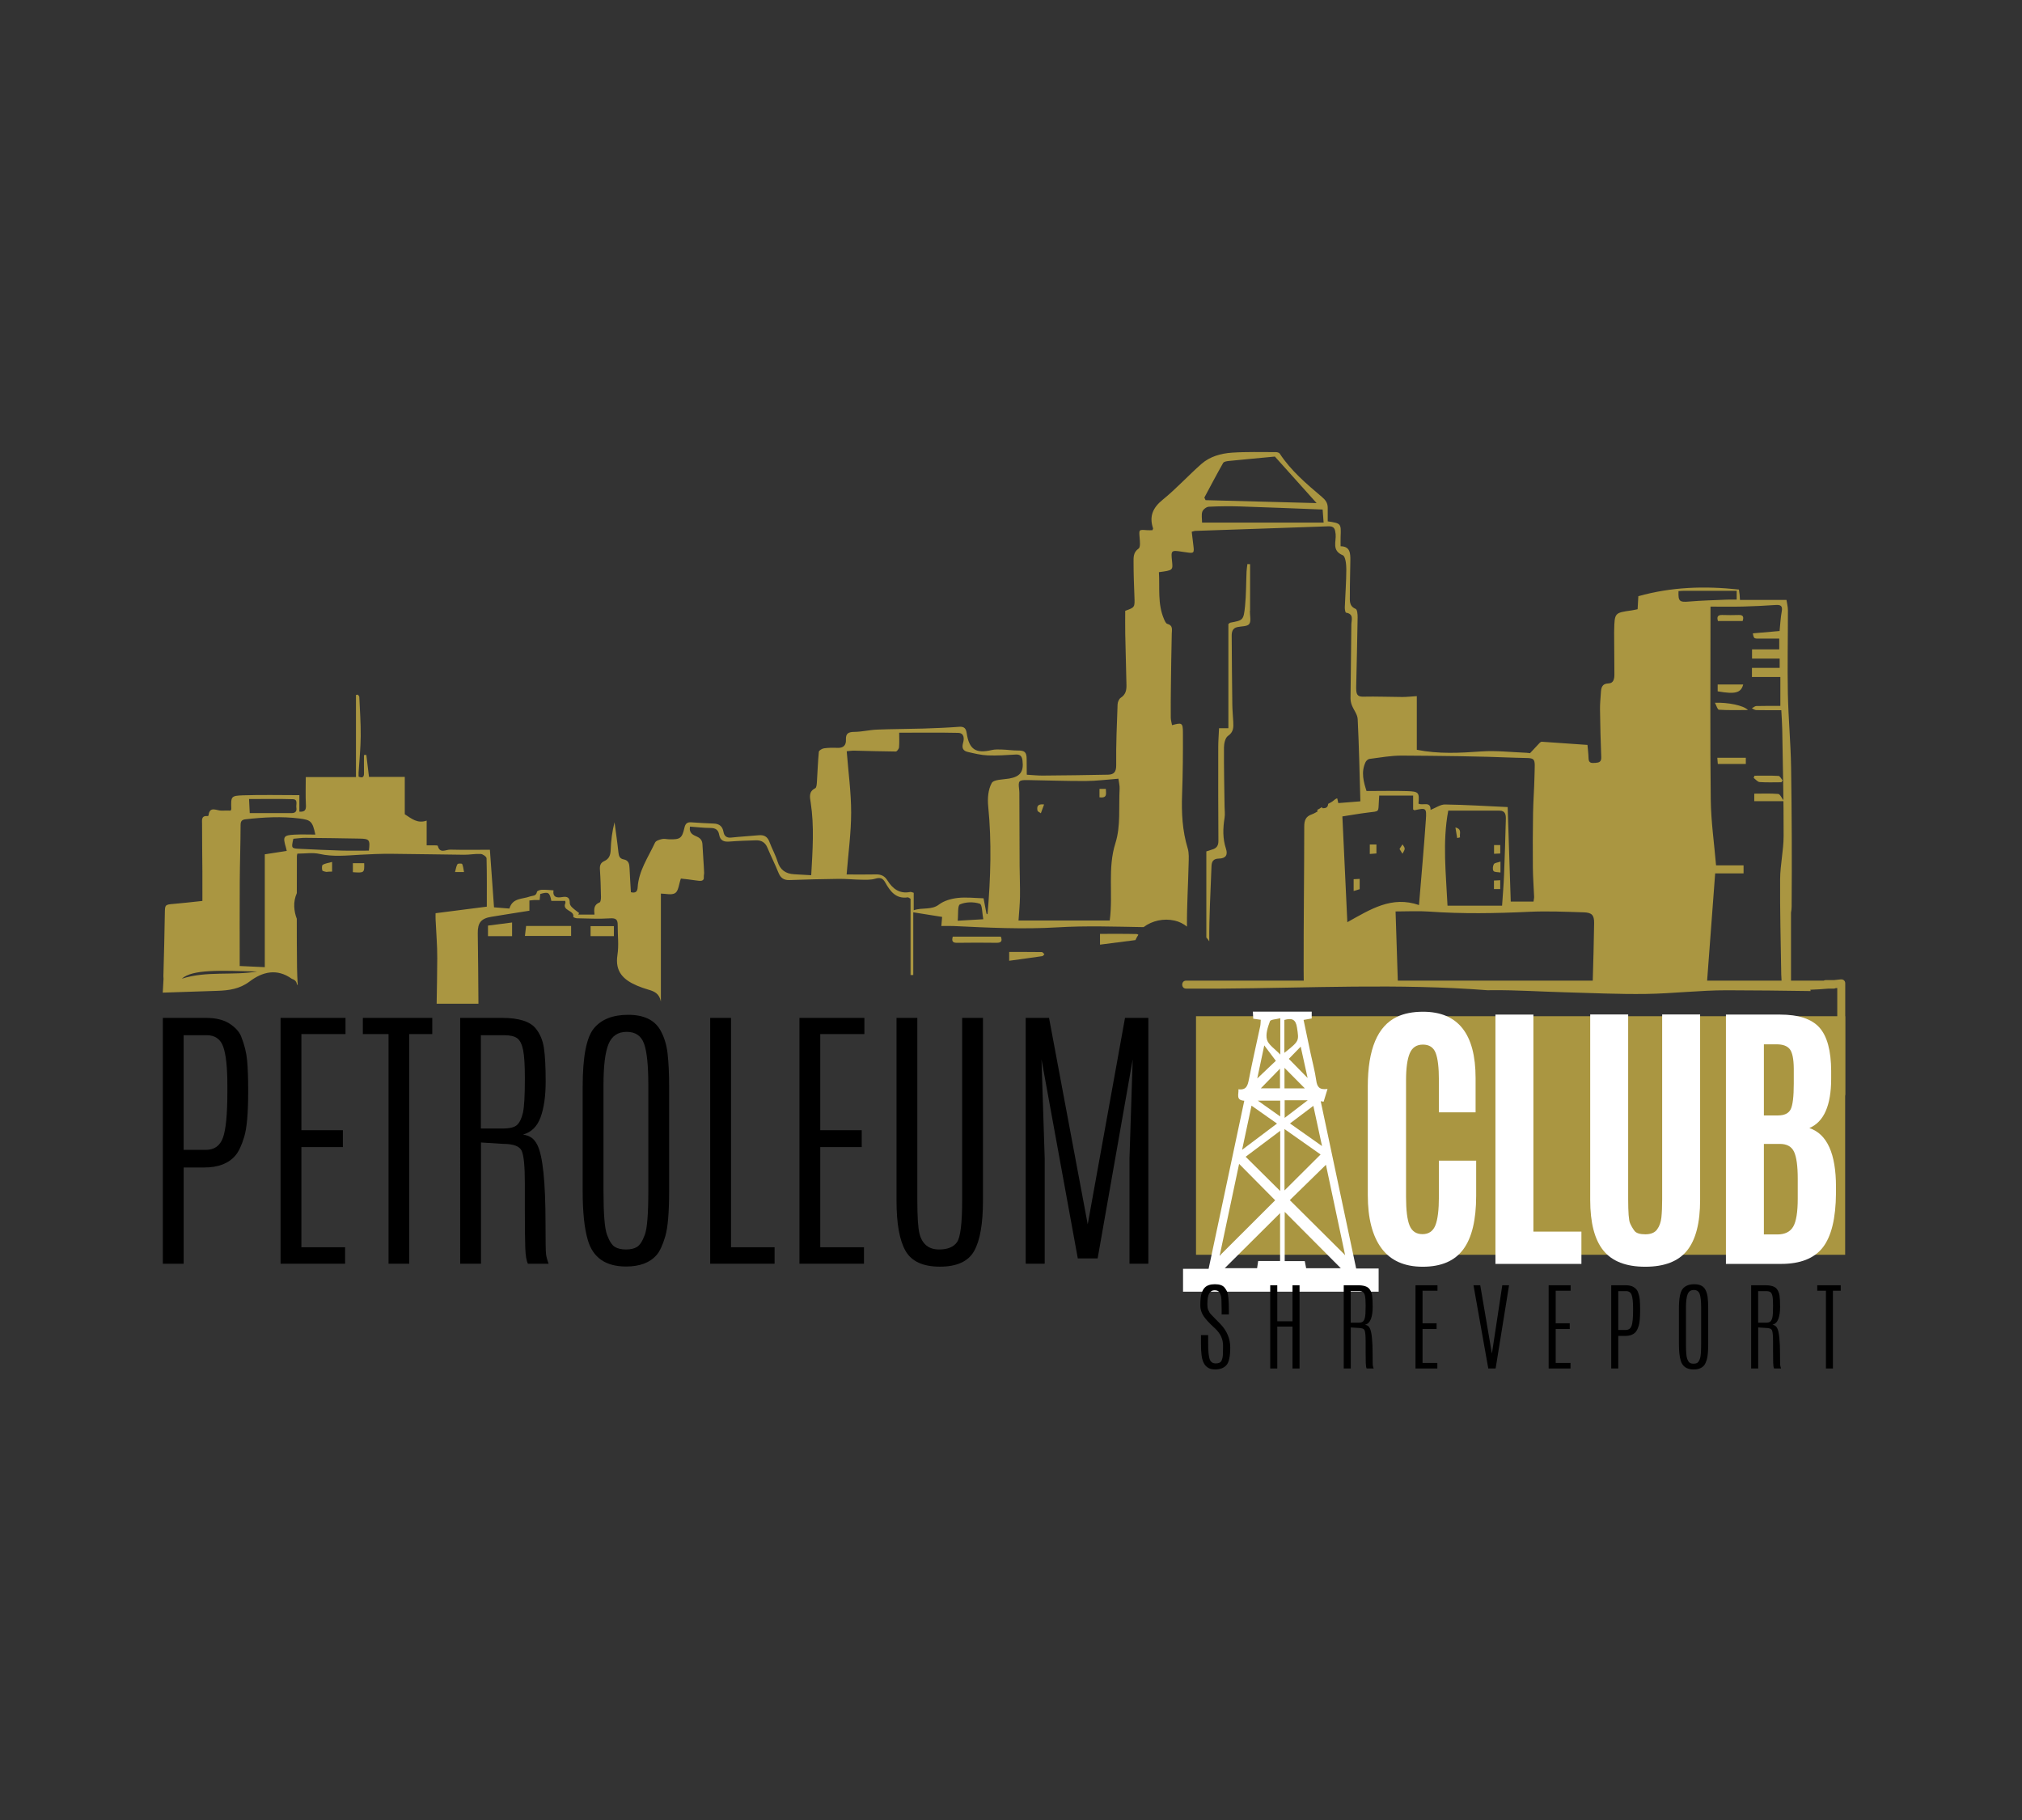 <?xml version="1.0" encoding="utf-8"?>
<!-- Generator: Adobe Illustrator 25.2.0, SVG Export Plug-In . SVG Version: 6.00 Build 0)  -->
<svg version="1.1" id="Layer_1" xmlns="http://www.w3.org/2000/svg" xmlns:xlink="http://www.w3.org/1999/xlink" x="0px" y="0px"
	 width="500px" height="450px" viewBox="0 0 500 450" style="enable-background:new 0 0 500 450;" xml:space="preserve">
<rect x="0" y="0" width="500" height="450" fill="#333333" stroke="none"/>
<style type="text/css">
	.st0{fill:#AA9641;}
	.st1{fill:#FFFFFF;}
</style>
<g>
	<path class="st0" d="M440.466,240.954c0.007,0.475,0.043,0.953,0.08,1.511h-18.408c0.666-8.881,1.319-17.603,1.988-26.519h7.023
		v-1.992h-6.803c-0.468-5.527-1.245-10.87-1.309-16.22c-0.179-14.953-0.063-29.909-0.063-44.864c0-1.034,0-2.067,0-2.882
		c2.7,0,5.319,0.049,7.935-0.014c2.69-0.065,5.38-0.203,8.065-0.381c1.226-0.081,1.904,0.085,1.618,1.59
		c-0.295,1.555-0.36,3.154-0.537,4.834c-2.239,0.197-4.425,0.39-6.615,0.583c0.312,1.574,0.232,1.267,2.86,1.291
		c1.195,0.011,2.39,0.002,3.673,0.002v2.67h-6.73v2.277h6.832v2.293h-6.854v2.259h7.024v7.148c-1.911,0-3.927-0.03-5.941,0.027
		c-0.376,0.011-0.742,0.372-1.112,0.572c0.363,0.152,0.723,0.428,1.09,0.436c2.021,0.043,4.043,0.021,6.198,0.021
		c0.085,1.694,0.205,3.217,0.23,4.741c0.144,8.796,0.371,17.593,0.343,26.389c-0.011,3.553-0.84,7.104-0.864,10.658
		C440.133,225.239,440.352,233.097,440.466,240.954 M415.063,146.153c0.475-0.029,0.853-0.072,1.232-0.072
		c4.342-0.005,8.684-0.003,13.153-0.003v2.18c-0.84,0-1.654-0.03-2.465,0.006c-3.116,0.136-6.239,0.208-9.344,0.473
		C415.33,148.933,414.961,148.7,415.063,146.153 M393.856,242.465h-48.208c-0.183-5.673-0.366-11.355-0.552-17.106
		c2.927,0,5.614-0.161,8.275,0.03c8.253,0.592,16.492,0.445,24.748,0.057c4.496-0.212,9.017-0.009,13.523,0.132
		c1.996,0.062,2.579,0.696,2.555,2.674C394.141,232.972,393.984,237.694,393.856,242.465 M333.169,228.013
		c-0.42-8.959-0.818-17.44-1.226-26.15c2.146-0.329,4.284-0.711,6.437-0.973c2.808-0.342,2.416-0.046,2.592-2.838
		c0.027-0.437,0.051-0.873,0.079-1.351h8.387v3.434c0.182,0.104,0.282,0.211,0.355,0.195c2.837-0.615,2.996-0.603,2.798,2.295
		c-0.473,6.939-1.106,13.868-1.703,21.147C344.129,221.455,338.986,224.779,333.169,228.013 M372.36,202.613
		c-0.119,4.61-0.257,9.22-0.442,13.827c-0.097,2.406-0.308,4.808-0.486,7.498h-13.491c-0.375-7.844-1.281-15.752,0.182-23.509
		c4.256,0,8.461-0.002,12.666,0.001C372.31,200.432,372.388,201.546,372.36,202.613 M337.668,188.451
		c0.166-0.354,0.614-0.763,0.974-0.808c2.667-0.336,5.346-0.835,8.018-0.819c9.412,0.057,18.83,0.151,28.234,0.529
		c5.211,0.21,4.662-0.626,4.547,4.828c-0.063,2.968-0.301,5.933-0.348,8.901c-0.072,4.483-0.086,8.967-0.046,13.451
		c0.021,2.39,0.214,4.778,0.308,7.168c0.014,0.37-0.087,0.745-0.147,1.213h-5.633c-0.253-7.788-0.504-15.509-0.759-23.364
		c-5.289-0.242-10.389-0.566-15.493-0.638c-1.151-0.017-2.314,0.844-3.578,1.343c0.071-2.281-1.967-0.98-2.986-1.562
		c0.242-2.73,0.086-2.999-2.778-3.089c-3.336-0.104-6.677-0.024-10.067-0.024C337.19,193.329,336.513,190.913,337.668,188.451
		 M297.245,129.214c0-1.007-0.201-1.942,0.069-2.712c0.189-0.539,1.006-1.179,1.571-1.209c2.625-0.137,5.262-0.154,7.891-0.071
		c6.691,0.21,13.381,0.496,20.283,0.759c0.075,0.983,0.152,1.998,0.246,3.232H297.245z M302.464,114.461
		c0.19-0.333,0.938-0.438,1.444-0.489c3.82-0.387,7.645-0.735,11.347-1.083c3.36,3.746,6.651,7.417,10.316,11.503
		c-9.379-0.249-18.419-0.489-27.458-0.729l-0.301-0.634C299.349,120.165,300.855,117.284,302.464,114.461 M275.831,208.431
		c-2.002,6.324-0.547,12.621-1.419,19.166h-22.555c0.128-1.973,0.334-3.928,0.364-5.885c0.039-2.574-0.081-5.15-0.095-7.725
		c-0.031-5.605-0.036-11.211-0.057-16.816c-0.002-0.658,0.023-1.324-0.056-1.975c-0.259-2.152-0.118-2.354,2.116-2.321
		c4.787,0.07,9.573,0.259,14.359,0.234c2.622-0.013,5.243-0.36,8.065-0.572c0.118,0.899,0.346,1.695,0.304,2.477
		C276.617,199.509,277.15,204.266,275.831,208.431 M249.513,192.506c-1.5,0.252-3.783,0.211-4.28,1.1
		c-0.886,1.587-1.064,3.817-0.874,5.712c0.892,8.903,0.604,17.774-0.159,26.74c-0.158-0.1-0.255-0.128-0.264-0.173
		c-0.246-1.258-0.483-2.518-0.722-3.778c-2.135-0.053-4.293-0.323-6.395-0.087c-1.592,0.179-3.362,0.673-4.606,1.616
		c-1.916,1.454-4.04,0.667-6.268,1.426v-4.318c-0.386-0.095-0.655-0.249-0.883-0.203c-2.63,0.531-4.345-0.815-5.613-2.847
		c-0.704-1.127-1.582-1.523-2.85-1.494c-2.3,0.053-4.602,0.015-7.245,0.015c0.417-5.29,1.115-10.296,1.119-15.301
		c0.004-4.979-0.691-9.959-1.097-15.169c0.62-0.052,1.244-0.159,1.866-0.146c3.424,0.071,6.849,0.196,10.273,0.214
		c0.277,0.001,0.764-0.646,0.798-1.023c0.104-1.186,0.038-2.388,0.038-3.628c4.921,0,9.746-0.068,14.566,0.038
		c1.588,0.035,1.521,1.49,1.228,2.511c-0.363,1.266,0.031,1.945,1.164,2.206c1.627,0.374,3.28,0.787,4.935,0.855
		c2.302,0.095,4.62-0.073,6.926-0.209c1.157-0.069,1.551,0.47,1.677,1.506C253.183,190.827,252.248,192.045,249.513,192.506
		 M236.819,227.652c0.172-1.513-0.07-3.763,0.559-4.04c1.429-0.629,3.41-0.662,4.909-0.164c0.618,0.206,0.572,2.401,0.859,3.839
		C240.898,227.418,239.042,227.525,236.819,227.652 M91.217,210.323c-2.295,0-4.483,0.052-6.667-0.012
		c-3.46-0.101-6.918-0.262-10.375-0.433c-2.162-0.107-2.161-0.137-1.635-2.492c0.979-0.077,2.008-0.233,3.037-0.225
		c4.45,0.035,8.899,0.108,13.348,0.185C91.355,207.388,91.552,207.648,91.217,210.323 M70.72,209.611
		c0.09,0.299,0.146,0.609,0.186,0.78c-1.785,0.277-3.475,0.539-5.429,0.841v27.902c-1.798-0.083-3.794-0.176-6.202-0.287
		c0-7.006-0.03-13.917,0.011-20.827c0.027-4.667,0.196-9.332,0.205-13.998c0.002-1.021,0.34-1.355,1.266-1.458
		c4.436-0.495,8.867-0.749,13.321-0.186c2.788,0.352,3.197,0.694,3.902,3.971c-1.738,0-3.428-0.071-5.11,0.016
		C70.077,206.507,69.888,206.843,70.72,209.611 M44.948,241.989c2.671-2.349,9.332-2.029,18.655-1.787
		C57.582,241.264,51.104,240.007,44.948,241.989 M72.412,197.604c1.357,0.043,0.738,1.335,0.872,2.101
		c0.153,0.878-0.244,1.34-1.168,1.338c-3.397-0.008-6.794-0.003-10.359-0.003c-0.056-1.16-0.11-2.28-0.169-3.474
		C65.319,197.566,68.868,197.491,72.412,197.604 M455.177,242.161c-0.02,0.001-0.04-0.004-0.061-0.001
		c-0.529,0.065-1.059,0.119-1.589,0.174h-2.078c-0.165,0-0.326,0.05-0.471,0.131h-8.096v-16.817c0.09-0.481,0.148-0.963,0.152-1.444
		c0.089-11.486,0.042-22.975-0.134-34.459c-0.094-6.091-0.678-12.174-0.797-18.266c-0.134-6.862,0.021-13.729,0.013-20.594
		c-0.001-0.849-0.23-1.697-0.354-2.546h-11.505c-0.036-0.582-0.048-0.965-0.088-1.345c-0.045-0.425-0.118-0.847-0.172-1.228
		c-8.421-0.919-16.657-0.661-24.871,1.647c-0.057,1.043-0.115,2.118-0.175,3.217c-0.513,0.102-0.994,0.223-1.483,0.292
		c-4.21,0.596-4.21,0.593-4.316,4.908c-0.006,0.22-0.012,0.44-0.01,0.66c0.02,3.409,0.036,6.819,0.066,10.228
		c0.009,1.069-0.19,2.204-1.406,2.251c-1.756,0.067-1.868,1.149-1.943,2.403c-0.079,1.317-0.23,2.636-0.21,3.952
		c0.058,3.959,0.139,7.918,0.308,11.873c0.051,1.188-0.52,1.359-1.461,1.426c-0.903,0.065-1.65,0.116-1.681-1.13
		c-0.028-1.137-0.178-2.272-0.266-3.313c-3.829-0.271-7.56-0.54-11.294-0.784c-0.181-0.012-0.414,0.166-0.56,0.316
		c-0.729,0.756-1.436,1.531-2.353,2.518c-0.016-0.002-0.45-0.087-0.887-0.104c-3.733-0.142-7.488-0.591-11.194-0.329
		c-5.272,0.372-10.496,0.67-15.913-0.41v-13.267c-1.394,0.088-2.486,0.217-3.577,0.213c-3.229-0.012-6.459-0.156-9.684-0.08
		c-1.189,0.028-1.609-0.413-1.703-1.438c-0.04-0.437-0.029-0.879-0.019-1.319c0.121-5.607,0.266-11.214,0.348-16.821
		c0.011-0.733-0.084-1.957-0.478-2.121c-1.674-0.699-1.433-2.071-1.44-3.323c-0.014-2.893,0.091-5.787,0.12-8.681
		c0.017-1.744-0.045-3.472-2.411-3.483c0-0.913-0.024-1.625,0.004-2.336c0.129-3.322,0.134-3.322-3.189-3.828
		c0-1.087-0.002-2.223,0.001-3.359c0.003-1.171-0.53-1.912-1.465-2.702c-3.806-3.214-7.619-6.449-10.396-10.68
		c-0.156-0.237-0.631-0.375-0.958-0.374c-3.625,0.007-7.262-0.11-10.873,0.137c-2.715,0.186-5.433,0.937-7.532,2.778
		c-3.266,2.865-6.202,6.119-9.573,8.845c-2.479,2.005-3.385,4.131-2.389,7.108c0.026,0.076-0.069,0.193-0.166,0.437
		c-0.425,0-0.912,0.032-1.394-0.006c-1.989-0.156-1.936-0.169-1.765,1.911c0.074,0.898,0.223,2.306-0.251,2.635
		c-1.376,0.955-1.253,2.236-1.253,3.487c0,2.802,0.108,5.606,0.215,8.406c0.101,2.642,0.125,2.641-2.277,3.502
		c0,1.907-0.032,3.864,0.007,5.821c0.083,4.178,0.213,8.355,0.3,12.532c0.026,1.241-0.181,2.353-1.398,3.131
		c-0.446,0.284-0.778,1.071-0.798,1.643c-0.183,5-0.401,10.004-0.341,15.003c0.02,1.688-0.544,2.355-2.021,2.385
		c-5.382,0.111-10.764,0.176-16.147,0.219c-1.277,0.01-2.556-0.132-3.907-0.208c0.023,0.069-0.04-0.034-0.041-0.138
		c-0.015-1.265-0.018-2.529-0.03-3.794c-0.016-1.666-0.511-2.067-2.169-2.055c-1.284,0.009-2.568-0.197-3.854-0.239
		c-0.871-0.028-1.777-0.074-2.612,0.122c-3.944,0.929-5.579-0.132-6.191-4.168c-0.162-1.068-0.532-1.676-1.806-1.582
		c-2.95,0.219-5.908,0.346-8.865,0.436c-3.838,0.117-7.68,0.108-11.516,0.262c-1.864,0.075-3.715,0.546-5.575,0.562
		c-1.454,0.013-2.177,0.354-2.099,1.919c0.069,1.4-0.64,2.094-2.105,2.034c-1.098-0.045-2.213-0.045-3.296,0.107
		c-0.483,0.068-1.267,0.524-1.3,0.863c-0.242,2.475-0.311,4.966-0.478,7.449c-0.037,0.544-0.088,1.398-0.41,1.56
		c-1.669,0.84-1.337,2.172-1.126,3.549c0.909,5.905,0.472,11.812,0.13,17.959c-1.516-0.086-2.871-0.163-4.226-0.241
		c-2.083-0.12-3.452-1.052-4.103-3.15c-0.518-1.67-1.4-3.222-2.01-4.868c-0.484-1.306-1.341-1.75-2.666-1.624
		c-2.244,0.213-4.499,0.327-6.74,0.572c-1.175,0.129-1.765-0.355-1.958-1.435c-0.239-1.34-1.03-1.972-2.377-2.026
		c-1.868-0.075-3.737-0.169-5.601-0.309c-1.029-0.077-1.447,0.367-1.671,1.344c-0.598,2.614-1.039,2.915-3.719,2.861
		c-0.605-0.012-1.238-0.195-1.806-0.067c-0.629,0.142-1.521,0.402-1.739,0.87c-1.673,3.596-4.038,6.945-4.302,11.079
		c-0.068,1.064-0.504,1.473-1.67,1.197c-0.115-1.96-0.251-3.925-0.336-5.894c-0.045-1.054-0.182-1.989-1.456-2.222
		c-0.897-0.164-1.186-0.734-1.28-1.622c-0.267-2.526-0.643-5.041-0.976-7.559c-0.582,2.261-0.876,4.531-0.95,6.808
		c-0.042,1.294-0.379,2.252-1.579,2.786c-0.962,0.429-1.149,1.14-1.081,2.132c0.154,2.247,0.212,4.501,0.258,6.753
		c0.009,0.46-0.082,1.241-0.332,1.336c-1.506,0.575-1.398,1.778-1.275,3.01h-4.016c0.075-0.125,0.149-0.249,0.223-0.374
		c-0.588-0.465-1.212-0.893-1.749-1.411c-0.279-0.269-0.576-0.7-0.569-1.052c0.026-1.366-0.598-1.715-1.857-1.497
		c-1.252,0.217-2.404,0.138-2.171-1.662c-1.005-0.058-1.937-0.173-2.863-0.14c-0.43,0.015-1.174,0.258-1.218,0.499
		c-0.208,1.146-1.074,0.915-1.819,1.189c-1.795,0.66-4.243,0.297-4.994,2.962c-1.277-0.103-2.578-0.208-3.809-0.307
		c-0.34-4.745-0.668-9.326-1.019-14.232c-3.429,0-6.636,0.05-9.839-0.029c-1.049-0.026-2.558,1.071-3.047-0.95
		c-0.023-0.097-0.504-0.109-0.773-0.116c-0.588-0.017-1.178-0.005-1.979-0.005v-6.11c-2.249,0.79-3.716-0.459-5.413-1.576v-9.227
		h-8.847c-0.22-1.821-0.44-3.636-0.66-5.451c-0.195,0.016-0.389,0.031-0.584,0.046c0,1.498-0.02,2.997,0.007,4.495
		c0.018,1.012-0.395,1.23-1.335,0.833c0-0.376-0.017-0.702,0.003-1.026c0.183-2.995,0.5-5.988,0.525-8.984
		c0.028-3.235-0.21-6.473-0.355-9.708c-0.008-0.186-0.235-0.363-0.36-0.545c-0.156,0.024-0.311,0.048-0.466,0.072v20.302H75.611
		c0,2.32-0.093,4.621,0.037,6.911c0.07,1.235-0.267,1.747-1.618,1.646v-4.081c-4.722,0-9.323-0.115-13.914,0.041
		c-3.028,0.103-3.021,0.277-2.92,3.408c0.003,0.092-0.083,0.186-0.171,0.372c-0.713,0-1.472-0.031-2.227,0.007
		c-1.203,0.061-2.96-1.286-3.242,1.229c-0.006,0.052-0.189,0.129-0.282,0.12c-1.56-0.14-1.303,1.043-1.305,1.898
		c-0.007,3.959,0.054,7.918,0.077,11.877c0.014,2.446,0.003,4.892,0.003,7.204c-2.735,0.286-4.967,0.562-7.206,0.74
		c-2.029,0.161-2.052,0.267-2.079,2.237c-0.072,5.206-0.221,10.411-0.36,15.616c0.03,0.205,0.043,0.422,0.036,0.652
		c-0.03,1.052-0.144,2.097-0.175,3.148c-0.003,0.096-0.011,0.189-0.021,0.281c4.495-0.149,8.989-0.298,13.483-0.446
		c2.859-0.095,5.539-0.444,7.999-2.31c3.197-2.425,6.765-3.287,10.42-0.674c0.044,0.031,0.099,0.048,0.151,0.066
		c0.755,0.257,1.071,0.739,1.14,1.427c0.062-0.013,0.125-0.023,0.187-0.035c-0.088-1.408-0.157-2.816-0.174-4.225
		c-0.051-4.023-0.061-8.046-0.06-12.069c-0.359-0.935-0.582-1.944-0.63-3.005c-0.052-1.162,0.185-2.294,0.639-3.335
		c0.008-3.044,0.017-6.089,0.019-9.133c0-0.199,0.07-0.399,0.113-0.628c1.888,0,3.766-0.321,5.483,0.068
		c3.363,0.761,6.673,0.393,10.019,0.205c2.577-0.146,5.161-0.249,7.741-0.232c5.997,0.039,11.993,0.181,17.99,0.235
		c1.371,0.012,2.75-0.275,4.113-0.198c0.521,0.03,1.429,0.683,1.44,1.072c0.107,3.937,0.065,7.878,0.065,11.957
		c-4.127,0.528-8.343,1.068-12.671,1.622c0,0.484-0.02,1.018,0.003,1.55c0.141,3.18,0.428,6.361,0.412,9.539
		c-0.019,3.762-0.084,7.524-0.149,11.285h10.334c-0.013-5.818-0.111-11.636-0.167-17.454c-0.024-2.551,0.82-3.612,3.32-4.028
		c3.118-0.52,6.242-1,9.45-1.512v-2.528c0.428-0.042,0.8-0.095,1.175-0.111c0.429-0.018,0.861-0.004,1.356-0.004
		c0.057-0.571,0.104-1.043,0.149-1.491c2.016-0.593,2.324-0.414,2.743,1.711h3.427c0.04,0.292,0.1,0.42,0.062,0.501
		c-0.943,2.021,2.291,1.749,1.938,3.475c-0.01,0.05,0.561,0.312,0.863,0.317c2.743,0.046,5.498,0.203,8.228,0.019
		c1.463-0.099,1.903,0.319,1.892,1.649c-0.021,2.475,0.314,4.999-0.065,7.414c-0.651,4.149,1.533,6.174,4.875,7.588
		c0.907,0.383,1.844,0.714,2.791,0.983c1.417,0.402,2.685,0.94,3.077,2.933V220.94c1.111,0,2.671,0.449,3.547-0.131
		c0.814-0.539,0.899-2.177,1.394-3.582c1.132,0.138,2.487,0.263,3.827,0.476c1.122,0.178,1.641,0.137,1.839-0.448
		c-0.015-0.468,0.016-0.928,0.087-1.377c-0.087-2.35-0.309-4.696-0.414-7.046c-0.044-0.994-0.447-1.559-1.368-1.975
		c-0.885-0.399-2.007-0.783-1.723-2.475c1.706,0.122,3.381,0.328,5.056,0.334c1.251,0.004,1.954,0.445,2.168,1.683
		c0.244,1.419,1.146,1.792,2.506,1.683c2.192-0.176,4.394-0.243,6.593-0.311c1.332-0.041,2.283,0.51,2.826,1.82
		c0.862,2.079,1.889,4.09,2.729,6.177c0.524,1.303,1.319,1.88,2.738,1.829c4.056-0.145,8.114-0.251,12.172-0.295
		c1.86-0.02,3.722,0.184,5.584,0.207c1.144,0.014,2.347,0.075,3.418-0.24c1.215-0.358,1.874-0.196,2.511,0.944
		c1.204,2.155,2.632,4.123,5.601,3.658c0.085-0.013,0.19,0.098,0.642,0.35v18.865c0.225-0.002,0.449-0.004,0.674-0.006v-15.506
		c2.576,0.41,4.824,0.767,7.134,1.135c-0.072,0.839-0.13,1.523-0.191,2.248c1.071,0,2.042-0.04,3.01,0.006
		c8.571,0.404,17.113,0.844,25.727,0.326c7.066-0.425,14.173-0.17,21.272-0.055c2.119-1.605,4.984-2.224,7.686-1.609
		c1.15,0.262,2.17,0.781,3.038,1.481c-0.037-5.186,0.299-10.379,0.414-15.569c0.028-1.26,0.13-2.598-0.227-3.771
		c-1.334-4.379-1.559-8.825-1.391-13.358c0.189-5.107,0.229-10.223,0.206-15.334c-0.011-2.368-0.273-2.457-2.69-1.771
		c-0.113-0.637-0.31-1.253-0.315-1.871c-0.021-2.639-0.001-5.279,0.033-7.919c0.055-4.276,0.114-8.553,0.213-12.828
		c0.024-1.023,0.349-2.048-1.109-2.44c-0.356-0.096-0.625-0.741-0.816-1.184c-1.62-3.763-1.01-7.719-1.25-11.588
		c3.48-0.467,3.48-0.467,3.238-2.759c-0.28-2.654-0.218-2.71,2.498-2.295c0.38,0.058,0.763,0.104,1.144,0.163
		c1.761,0.271,1.874,0.153,1.643-1.679c-0.143-1.132-0.272-2.265-0.409-3.415c0.389-0.11,0.594-0.213,0.802-0.22
		c11.003-0.379,22.007-0.737,33.009-1.137c1.483-0.054,1.643,0.746,1.77,1.939c0.193,1.813-1.047,4.051,1.768,5.215
		c0.671,0.277,0.877,2.264,0.875,3.464c-0.005,3.131-0.259,6.261-0.374,9.392c-0.017,0.464,0.126,1.317,0.299,1.346
		c2.019,0.326,1.327,1.834,1.319,2.961c-0.046,6.048-0.151,12.095-0.206,18.143c-0.005,0.584,0.108,1.204,0.318,1.748
		c0.453,1.172,1.395,2.287,1.453,3.46c0.335,6.748,0.471,13.507,0.665,20.262c0.002,0.085-0.108,0.174-0.044,0.077
		c-1.877,0.148-3.616,0.286-5.413,0.428c-0.086-0.387-0.176-0.792-0.256-1.152h-0.136c-0.074,0.04-0.141,0.086-0.217,0.123
		c-0.037,0.018-0.075,0.035-0.113,0.053c-0.438,0.385-0.921,0.726-1.462,0.997c-0.108,0.054-0.216,0.109-0.324,0.163
		c-0.056,0.646-0.276,1.164-1.451,1.076c-0.026-0.079-0.045-0.164-0.061-0.253c-0.035,0.022-0.073,0.041-0.108,0.063
		c0.035-0.027,0.07-0.054,0.105-0.081c-0.001-0.003-0.001-0.006-0.001-0.009c-0.39,0.268-0.788,0.513-1.197,0.719
		c0.038,0.118,0.074,0.232,0.112,0.352c-0.208,0.109-0.807,0.52-1.469,0.75c-1.471,0.51-1.842,1.479-1.842,2.998
		c-0.006,11.824-0.171,23.648-0.149,35.471c0.002,0.877,0.012,1.754,0.026,2.632h-29.098c-1.269,0-1.271,1.973,0,1.973h8.388
		c22.156-0.142,44.133-1.309,66.158,0.402c0.455-0.004,0.909-0.015,1.365-0.017c5.883-0.031,11.768,0.359,17.653,0.518
		c6.701,0.181,13.406,0.508,20.104,0.415c6.71-0.093,13.414-0.919,20.12-0.908c6.893,0.012,13.785,0.092,20.678,0.194
		c-0.044-0.107-0.083-0.215-0.121-0.325c1.512-0.053,3.023-0.147,4.53-0.28h1.301c0.195,0,0.356-0.052,0.49-0.131h0.36v26.213
		c0,1.269,1.972,1.271,1.972,0v-27.418C456.286,242.412,455.707,242.1,455.177,242.161"/>
	<path class="st0" d="M309.075,151.114c0.001-0.053,0.042-0.106,0.042-0.159c0.002-3.82,0.002-7.639,0.002-11.459
		c-0.22-0.009-0.441-0.018-0.661-0.027c-0.072,0.615-0.18,1.229-0.208,1.847c-0.127,2.854-0.088,5.724-0.38,8.561
		c-0.361,3.504-0.477,3.49-3.67,4.089c-0.09,0.017-0.165,0.116-0.445,0.324v25.764h-2.308c-0.072,1.586-0.197,3.101-0.199,4.618
		c-0.013,7.745-0.018,15.491,0.039,23.236c0.009,1.219-0.471,1.84-1.565,2.145c-0.463,0.129-0.915,0.294-1.42,0.459v21.283
		c0.262,0.303,0.505,0.625,0.726,0.958c-0.053-6.179,0.338-12.362,0.549-18.542c0.039-1.146,0.388-1.903,1.846-1.926
		c1.638-0.026,2.252-0.873,1.74-2.416c-0.846-2.549-0.767-5.066-0.353-7.651c0.146-0.909,0.013-1.863,0.001-2.796
		c-0.063-4.877-0.182-9.754-0.146-14.629c0.008-0.979,0.316-2.377,0.994-2.84c1.39-0.95,1.37-2.118,1.305-3.442
		c-0.07-1.428-0.217-2.854-0.236-4.282c-0.075-5.663-0.124-11.326-0.155-16.989c-0.006-0.966,0.182-1.904,1.344-2.178
		c1.031-0.243,2.501-0.129,2.986-0.77C309.432,153.588,309.054,152.202,309.075,151.114"/>
	<path class="st0" d="M129.803,231.417c0.108-0.907,0.197-1.658,0.293-2.466h11.128v2.466H129.803z"/>
	<path class="st0" d="M281.496,231.124c-0.138-0.105-0.276-0.178-0.417-0.181c-3.005-0.072-6.013-0.04-9.068-0.04v2.663
		c2.998-0.386,5.887-0.757,8.763-1.127C280.978,231.972,281.217,231.532,281.496,231.124"/>
	<path class="st0" d="M235.598,231.593h11.897c0.434,1.162,0.029,1.53-1.09,1.516c-3.245-0.04-6.491-0.047-9.735,0.004
		C235.582,233.131,235.278,232.72,235.598,231.593"/>
	<path class="st0" d="M126.63,231.461h-5.96v-2.607c1.942-0.25,3.873-0.498,5.96-0.766V231.461z"/>
</g>
<rect x="146.04" y="228.991" class="st0" width="5.764" height="2.469"/>
<g>
	<path class="st0" d="M249.55,237.551v-2.171c2.731,0,5.402-0.013,8.073,0.024c0.215,0.003,0.426,0.346,0.638,0.532
		c-0.173,0.164-0.328,0.444-0.521,0.473C255.048,236.805,252.349,237.167,249.55,237.551"/>
	<path class="st0" d="M90.057,213.43c0.063,2.384,0.015,2.421-2.798,2.221v-2.221H90.057z"/>
	<path class="st0" d="M79.788,215.322c0.293,0.133,0.614,0.207,0.951,0.262c0.397-0.056,0.798-0.083,1.201-0.076
		c0.06,0.001,0.12,0.005,0.18,0.006v-2.395c-0.938,0.265-1.743,0.345-2.346,0.736C79.536,214.01,79.582,215.229,79.788,215.322"/>
	<path class="st0" d="M112.519,215.616c0.234-0.827,0.299-1.47,0.611-1.957c0.125-0.195,1.088-0.18,1.156-0.029
		c0.259,0.572,0.306,1.239,0.456,1.986H112.519z"/>
	<path class="st0" d="M441.183,198.097h-7.389v-1.861c2.002,0,3.977-0.093,5.93,0.071
		C440.169,196.344,440.538,197.271,441.183,198.097"/>
	<path class="st0" d="M424.068,173.759c3.242-0.112,7.092,0.646,8.156,1.8c-2.576,0-4.883,0.07-7.177-0.076
		C424.705,175.46,424.428,174.423,424.068,173.759"/>
	<path class="st0" d="M431.06,169.236c-0.542,2.093-1.963,2.459-6.314,1.699v-1.699H431.06z"/>
	<path class="st0" d="M431.707,187.362v1.534h-6.927c-0.039-0.481-0.077-0.944-0.124-1.534H431.707z"/>
	<path class="st0" d="M440.508,193.415c-1.797,0-3.6,0.078-5.388-0.049c-0.513-0.036-0.984-0.664-1.475-1.02
		c0.068-0.183,0.137-0.366,0.206-0.549c1.98,0,3.964-0.058,5.938,0.052c0.363,0.02,0.687,0.723,1.029,1.111
		C440.715,193.111,440.611,193.263,440.508,193.415"/>
	<path class="st0" d="M424.812,153.541c-0.346-1.113,0.034-1.515,1.07-1.483c1.36,0.042,2.724,0.045,4.084,0
		c1.14-0.037,1.257,0.522,0.953,1.483H424.812z"/>
	<path class="st0" d="M271.881,197.139v-2.083h1.572C273.444,196.117,273.954,197.41,271.881,197.139"/>
	<path class="st0" d="M258.182,198.904c-0.308,0.839-0.554,1.508-0.8,2.178c-0.291-0.223-0.788-0.411-0.836-0.677
		C256.398,199.564,256.423,198.698,258.182,198.904"/>
	<path class="st0" d="M336.222,219.855c-0.464,0.139-0.92,0.276-1.495,0.449v-2.922c0.472-0.024,0.93-0.047,1.495-0.075V219.855z"/>
	<path class="st0" d="M338.723,208.803h1.641v2.215c-0.494,0.039-1.006,0.079-1.641,0.129V208.803z"/>
	<path class="st0" d="M346.07,209.901c0.286-0.436,0.513-0.784,0.741-1.132c0.197,0.36,0.562,0.727,0.547,1.077
		c-0.018,0.421-0.361,0.828-0.563,1.24C346.574,210.726,346.353,210.365,346.07,209.901"/>
	<path class="st0" d="M371.035,213.035v2.695c-0.657-0.123-1.48-0.046-1.724-0.385c-0.267-0.372-0.173-1.227,0.091-1.682
		C369.598,213.324,370.316,213.288,371.035,213.035"/>
	<path class="st0" d="M370.975,219.825h-1.549v-2.111c0.51-0.024,0.973-0.047,1.549-0.075V219.825z"/>
	<path class="st0" d="M370.982,208.949v2.079c-0.53,0.025-0.98,0.046-1.534,0.073v-2.152H370.982z"/>
	<path class="st0" d="M360.33,207.21c-0.145-0.874-0.29-1.748-0.434-2.622c1.729,0.426,0.937,1.589,1.143,2.451
		C360.802,207.096,360.566,207.153,360.33,207.21"/>
</g>
<rect x="295.75" y="251.259" class="st0" width="160.52" height="58.99"/>
<g>
	<path d="M56.223,270.013v-1.623c0-4.467-0.34-7.655-1.019-9.567c-0.679-1.91-2.043-2.866-4.092-2.866h-5.699v28.355h5.457
		c2.118,0,3.54-1.007,4.265-3.023C55.86,279.275,56.223,275.516,56.223,270.013 M40.267,251.674h10.568
		c2.487,0,4.45,0.466,5.889,1.398c1.439,0.932,2.401,1.975,2.884,3.126c0.829,2.072,1.33,4.087,1.503,6.044
		c0.172,1.958,0.259,4.318,0.259,7.081v0.621c0,5.273-0.328,8.992-0.984,11.156c-0.656,2.165-1.399,3.719-2.228,4.662
		c-1.681,1.934-4.225,2.902-7.633,2.902h-5.112v23.796h-5.146V251.674z"/>
</g>
<polygon points="69.381,251.674 85.441,251.674 85.441,255.68 74.527,255.68 74.527,279.442 84.785,279.442 84.785,283.621 
	74.527,283.621 74.527,308.384 85.338,308.384 85.338,312.459 69.381,312.459 "/>
<polygon points="89.724,251.674 106.889,251.674 106.889,255.68 101.19,255.68 101.19,312.459 96.079,312.459 96.079,255.68 
	89.724,255.68 "/>
<g>
	<path d="M129.787,266.353c0-3.062-0.144-5.307-0.431-6.735c-0.289-1.427-0.772-2.394-1.451-2.9c-0.68-0.507-1.756-0.76-3.229-0.76
		h-5.767v23.071h5.388c1.749,0,2.941-0.299,3.574-0.898c0.633-0.599,1.111-1.594,1.434-2.988c0.322-1.393,0.483-4.174,0.483-8.341
		V266.353z M113.796,251.674h10.327c4.167,0,6.953,0.875,8.357,2.625c1.059,1.312,1.733,2.918,2.021,4.818
		c0.287,1.9,0.432,4.657,0.432,8.272c0,3.615-0.421,6.568-1.261,8.859c-0.841,2.292-2.286,3.713-4.335,4.265
		c0.806,0.139,1.485,0.386,2.038,0.743c0.552,0.357,1.048,0.962,1.485,1.813c1.358,2.649,2.037,9.164,2.037,19.548
		c0,4.306,0.04,6.787,0.121,7.443c0.081,0.656,0.294,1.456,0.639,2.4h-5.112c-0.368-0.691-0.587-1.997-0.656-3.92
		c-0.069-1.922-0.104-4.991-0.104-9.204v-6.7c0-4.237-0.259-6.93-0.777-8.082c-0.518-1.151-2.055-1.727-4.611-1.727l-5.457-0.345
		v29.978h-5.146V251.674z"/>
	<path d="M160.318,268.252c0-4.835-0.351-8.231-1.053-10.188c-0.703-1.957-2.136-2.936-4.3-2.936c-2.165,0-3.661,1.008-4.49,3.022
		c-0.829,2.016-1.243,5.371-1.243,10.068v26.318c0,5.595,0.287,9.175,0.863,10.74c0.575,1.566,1.214,2.568,1.917,3.005
		c0.702,0.438,1.629,0.657,2.78,0.657c1.151,0,2.072-0.218,2.763-0.657c0.69-0.437,1.324-1.434,1.899-2.988
		c0.576-1.554,0.863-5.14,0.863-10.758V268.252z M144.085,268.667c0-7.345,0.921-12.141,2.763-14.385
		c1.842-2.245,4.673-3.367,8.496-3.367c3.822,0,6.459,1.243,7.909,3.729c0.967,1.681,1.577,3.639,1.83,5.871
		c0.253,2.233,0.38,4.951,0.38,8.151v25.868c0,5.273-0.317,8.985-0.95,11.138c-0.633,2.153-1.341,3.69-2.124,4.611
		c-1.658,1.911-4.179,2.866-7.564,2.866c-5.042,0-8.197-2.175-9.464-6.527c-0.852-2.855-1.278-6.885-1.278-12.088V268.667z"/>
</g>
<polygon points="175.618,251.674 180.764,251.674 180.764,308.384 191.539,308.384 191.539,312.459 175.618,312.459 "/>
<polygon points="197.687,251.674 213.747,251.674 213.747,255.68 202.833,255.68 202.833,279.442 213.091,279.442 213.091,283.621 
	202.833,283.621 202.833,308.384 213.643,308.384 213.643,312.459 197.687,312.459 "/>
<g>
	<path d="M237.923,251.674h5.146v45.175c0,5.711-0.725,9.86-2.176,12.451c-1.451,2.59-4.271,3.885-8.462,3.885
		c-4.191,0-7.028-1.3-8.513-3.902c-1.485-2.602-2.228-6.746-2.228-12.434v-45.175h5.146v45.002c0,4.213,0.184,7.022,0.553,8.427
		c0.69,2.555,2.302,3.834,4.835,3.834c2.072,0,3.54-0.592,4.404-1.779c0.863-1.185,1.295-4.668,1.295-10.447V251.674z"/>
</g>
<polygon points="278.194,251.674 283.961,251.674 283.961,312.459 279.298,312.459 279.298,286.419 280.093,261.932 
	271.424,311.147 266.519,311.147 257.54,261.932 258.334,286.419 258.334,312.459 253.637,312.459 253.637,251.674 259.405,251.674 
	268.972,302.72 "/>
<g>
	<path class="st1" d="M361.836,308.914c-2.125,2.861-5.464,4.291-10.018,4.291c-4.553,0-7.957-1.524-10.21-4.571
		c-2.254-3.047-3.38-7.431-3.38-13.153v-26.866c0-9.178,2.404-14.91,7.215-17.199c1.775-0.84,3.923-1.261,6.445-1.261
		c8.663,0,12.995,5.464,12.995,16.393v8.476h-9.072v-7.881c0-3.175-0.269-5.447-0.805-6.813c-0.538-1.366-1.588-2.049-3.153-2.049
		s-2.651,0.724-3.257,2.172c-0.608,1.449-0.911,3.666-0.911,6.656v28.793c0,3.316,0.291,5.686,0.876,7.11
		c0.583,1.425,1.646,2.137,3.187,2.137c1.542,0,2.604-0.723,3.188-2.172c0.584-1.448,0.876-3.841,0.876-7.18v-8.826h9.213v8.721
		C365.024,301.646,363.961,306.054,361.836,308.914"/>
</g>
<polygon class="st1" points="369.791,312.505 369.791,250.857 379.177,250.857 379.177,304.519 391.052,304.519 391.052,312.505 "/>
<g>
	<path class="st1" d="M417.185,309.194c-2.149,2.674-5.599,4.011-10.351,4.011c-4.753,0-8.208-1.343-10.368-4.029
		c-2.161-2.685-3.241-6.853-3.241-12.505v-45.85h9.388v45.675c0,3.246,0.151,5.219,0.455,5.92c0.304,0.701,0.671,1.337,1.103,1.909
		c0.432,0.572,1.325,0.859,2.68,0.859c1.354,0,2.323-0.397,2.907-1.191c0.584-0.793,0.94-1.78,1.068-2.959
		c0.128-1.179,0.193-2.691,0.193-4.536v-45.675h9.386v45.85C420.407,302.347,419.333,306.521,417.185,309.194"/>
	<path class="st1" d="M436.173,305.219h3.327c1.868,0,3.176-0.642,3.923-1.927c0.747-1.284,1.121-3.584,1.121-6.9v-4.973
		c0-3.129-0.304-5.342-0.911-6.638c-0.608-1.296-1.775-1.944-3.503-1.944h-3.957V305.219z M436.173,275.796h3.468
		c1.612,0,2.667-0.513,3.17-1.542c0.501-1.027,0.753-3.14,0.753-6.339v-3.714c-0.023-2.382-0.35-3.975-0.98-4.781
		c-0.63-0.806-1.717-1.208-3.258-1.208h-3.152V275.796z M452.811,266.689c0,6.632-1.798,10.707-5.394,12.225
		c4.389,1.471,6.584,6.317,6.584,14.536v1.576c-0.047,6.188-1.127,10.648-3.24,13.381c-2.114,2.732-5.564,4.098-10.35,4.098h-13.626
		v-61.648h13.345c4.6,0,7.858,1.068,9.773,3.205c1.915,2.136,2.884,5.715,2.908,10.736V266.689z"/>
	<path class="st1" d="M316.569,276.046v-3.91h-5.533C313.075,273.577,314.705,274.729,316.569,276.046 M317.668,272.042v4.362
		c1.946-1.487,3.664-2.799,5.709-4.362H317.668z M311.78,269.091h4.738v-4.861C314.923,265.866,313.31,267.521,311.78,269.091
		 M322.67,269.111c-1.693-1.705-3.358-3.382-5.043-5.079v5.079H322.67z M318.7,261.805c1.535,1.562,3.123,3.178,4.647,4.731
		c-0.535-2.426-1.111-5.034-1.71-7.749C320.405,260.053,319.4,261.086,318.7,261.805 M310.893,266.654
		c1.687-1.602,3.331-3.163,4.6-4.369c-0.862-1.147-1.765-2.346-2.865-3.808C311.981,261.529,311.428,264.138,310.893,266.654
		 M317.592,260.324c3.783-2.986,3.61-2.961,3.138-6.21c-0.317-2.181-1.325-2.42-3.138-1.934V260.324z M316.59,251.758
		c-1.046,0.282-2.391,0.3-2.556,0.751c-0.529,1.442-1.115,3.183-0.736,4.546c0.356,1.281,1.91,2.228,3.292,3.699V251.758z
		 M318.987,277.777c2.67,1.883,5.097,3.595,7.926,5.591c-0.77-3.562-1.433-6.631-2.149-9.944
		C322.743,274.947,320.975,276.279,318.987,277.777 M307.145,284.298c3.105-2.336,5.777-4.346,8.629-6.492
		c-2.165-1.523-4.12-2.9-6.298-4.432C308.703,276.996,307.988,280.348,307.145,284.298 M316.569,294.481v-14.888
		c-3.064,2.302-5.889,4.424-8.542,6.417C310.951,288.91,313.776,291.711,316.569,294.481 M317.629,294.343
		c2.899-2.888,5.88-5.859,8.928-8.895c-2.811-1.979-5.787-4.074-8.928-6.286V294.343z M331.553,313.57
		c-4.63-4.65-9.34-9.381-13.871-13.932v12.172h4.958c0.129,0.655,0.234,1.189,0.346,1.76H331.553z M316.539,311.783v-11.835
		c-4.445,4.421-9.195,9.146-13.689,13.616h8.005c0.092-0.615,0.172-1.152,0.267-1.781H316.539z M306.407,287.77
		c-1.641,7.75-3.235,15.274-4.808,22.701c4.612-4.603,9.196-9.179,13.723-13.697C312.515,293.939,309.595,290.989,306.407,287.77
		 M318.943,296.736c4.598,4.571,9.217,9.162,13.677,13.596c-1.537-7.235-3.147-14.817-4.744-22.334
		C324.73,291.075,321.694,294.044,318.943,296.736 M307.687,272.158c-2.155-0.133-1.343-1.566-1.443-2.833
		c1.974,0.265,2.294-0.94,2.588-2.459c0.848-4.393,1.862-8.754,2.793-13.132c0.104-0.488,0.09-1.001,0.137-1.593
		c-0.621-0.087-1.174-0.165-1.859-0.261c-0.029-0.538-0.059-1.08-0.095-1.74h14.552v1.679c-0.545,0.098-1.147,0.206-2.009,0.361
		c0.578,2.76,1.144,5.483,1.721,8.205c0.477,2.251,1.088,4.483,1.408,6.756c0.213,1.512,0.701,2.4,2.792,2.104
		c-0.383,1.253-0.674,2.204-0.965,3.154c-0.24-0.041-0.481-0.082-0.721-0.123c2.912,13.741,5.825,27.482,8.767,41.361h5.557v5.742
		h-48.368v-5.656h6.322C301.826,299.77,304.744,286.024,307.687,272.158"/>
	<path d="M296.896,320.941c0.117-1.114,0.446-1.962,0.988-2.543c0.541-0.58,1.389-0.871,2.543-0.871
		c1.154,0,1.958,0.289,2.409,0.866c0.249,0.312,0.444,0.623,0.585,0.935c0.297,0.632,0.449,2.136,0.456,4.514v1.157h-1.789v-1.286
		c0-1.808-0.058-2.903-0.176-3.286c-0.117-0.382-0.238-0.67-0.363-0.865c-0.225-0.359-0.631-0.538-1.216-0.538
		c-1.185,0-1.777,1.103-1.777,3.31c0,0.772,0.074,1.296,0.221,1.572c0.148,0.277,0.26,0.493,0.333,0.649
		c0.074,0.156,0.571,0.694,1.491,1.614l1.123,1.135c1.66,1.707,2.491,3.665,2.491,5.876c0,2.21-0.318,3.666-0.953,4.368
		c-0.636,0.701-1.577,1.053-2.823,1.053c-1.917,0-3.022-1.158-3.31-3.473c-0.101-0.78-0.152-1.738-0.152-2.877v-2.14h1.778v2.105
		c0,1.855,0.123,3.134,0.368,3.836c0.245,0.702,0.746,1.053,1.502,1.053c0.756,0,1.237-0.228,1.444-0.685
		c0.206-0.456,0.32-1.007,0.339-1.654c0.019-0.647,0.03-1.341,0.03-2.081c0-1.528-0.604-2.88-1.813-4.058l-1.193-1.134
		c-1.045-1.022-1.742-1.881-2.093-2.578c-0.351-0.698-0.527-1.407-0.527-2.129C296.814,322.062,296.842,321.448,296.896,320.941"/>
</g>
<polygon points="319.61,317.784 321.352,317.784 321.352,338.365 319.61,338.365 319.61,328.004 315.845,328.004 315.845,338.365 
	314.102,338.365 314.102,317.784 315.845,317.784 315.845,326.694 319.61,326.694 "/>
<g>
	<path d="M337.694,322.754c0-1.037-0.048-1.797-0.147-2.28c-0.097-0.484-0.262-0.811-0.491-0.982
		c-0.23-0.171-0.594-0.257-1.093-0.257h-1.953v7.811h1.824c0.592,0,0.996-0.101,1.211-0.304c0.214-0.203,0.376-0.54,0.484-1.011
		c0.109-0.471,0.164-1.413,0.164-2.824V322.754z M332.28,317.784h3.496c1.412,0,2.354,0.297,2.83,0.888
		c0.358,0.445,0.587,0.989,0.684,1.632c0.097,0.643,0.147,1.577,0.147,2.801c0,1.224-0.142,2.224-0.427,2.999
		c-0.285,0.776-0.774,1.257-1.468,1.444c0.272,0.047,0.502,0.131,0.69,0.252c0.186,0.12,0.355,0.326,0.502,0.614
		c0.46,0.896,0.69,3.103,0.69,6.619c0,1.458,0.014,2.297,0.041,2.521c0.027,0.222,0.099,0.492,0.217,0.812h-1.731
		c-0.125-0.234-0.198-0.676-0.222-1.328c-0.024-0.651-0.035-1.689-0.035-3.116v-2.268c0-1.434-0.088-2.347-0.263-2.736
		c-0.175-0.39-0.696-0.585-1.561-0.585l-1.848-0.118v10.15h-1.742V317.784z"/>
</g>
<polygon points="350.023,317.784 355.461,317.784 355.461,319.14 351.766,319.14 351.766,327.185 355.239,327.185 355.239,328.601 
	351.766,328.601 351.766,336.985 355.426,336.985 355.426,338.365 350.023,338.365 "/>
<polygon points="371.486,317.784 373.159,317.784 369.837,338.365 368.024,338.365 364.364,317.784 366.037,317.784 
	368.913,334.646 368.925,334.646 "/>
<polygon points="382.95,317.784 388.388,317.784 388.388,319.14 384.692,319.14 384.692,327.185 388.165,327.185 388.165,328.601 
	384.692,328.601 384.692,336.985 388.353,336.985 388.353,338.365 382.95,338.365 "/>
<g>
	<path d="M403.828,323.993v-0.55c0-1.513-0.115-2.592-0.345-3.239c-0.23-0.647-0.692-0.97-1.385-0.97h-1.93v9.6h1.847
		c0.718,0,1.199-0.341,1.445-1.023C403.705,327.129,403.828,325.856,403.828,323.993 M398.425,317.784h3.578
		c0.842,0,1.506,0.158,1.994,0.474c0.487,0.315,0.813,0.668,0.976,1.058c0.281,0.701,0.45,1.383,0.509,2.046
		c0.058,0.663,0.088,1.462,0.088,2.398v0.21c0,1.786-0.112,3.045-0.334,3.778c-0.222,0.732-0.474,1.259-0.754,1.579
		c-0.57,0.655-1.43,0.982-2.585,0.982h-1.73v8.057h-1.743V317.784z"/>
	<path d="M420.66,323.397c0-1.637-0.119-2.787-0.357-3.45c-0.238-0.662-0.724-0.994-1.456-0.994c-0.733,0-1.24,0.341-1.521,1.024
		c-0.281,0.682-0.421,1.818-0.421,3.408v8.911c0,1.894,0.098,3.107,0.293,3.637c0.195,0.53,0.411,0.869,0.649,1.017
		c0.238,0.148,0.551,0.222,0.941,0.222c0.39,0,0.702-0.075,0.935-0.222c0.234-0.148,0.449-0.485,0.644-1.012
		c0.194-0.526,0.292-1.74,0.292-3.642V323.397z M415.164,323.537c0-2.486,0.312-4.109,0.936-4.87c0.623-0.76,1.582-1.14,2.876-1.14
		s2.187,0.421,2.678,1.263c0.328,0.569,0.534,1.232,0.62,1.988c0.086,0.756,0.129,1.676,0.129,2.759v8.759
		c0,1.786-0.107,3.043-0.322,3.772c-0.214,0.729-0.453,1.249-0.718,1.561c-0.562,0.647-1.415,0.971-2.562,0.971
		c-1.707,0-2.775-0.737-3.204-2.211c-0.288-0.967-0.432-2.331-0.432-4.093V323.537z"/>
	<path d="M438.439,322.754c0-1.037-0.049-1.797-0.146-2.28c-0.098-0.484-0.262-0.811-0.491-0.982
		c-0.23-0.171-0.595-0.257-1.094-0.257h-1.953v7.811h1.824c0.592,0,0.995-0.101,1.21-0.304c0.214-0.203,0.377-0.54,0.486-1.011
		c0.109-0.471,0.163-1.413,0.163-2.824V322.754z M433.024,317.784h3.498c1.41,0,2.354,0.297,2.829,0.888
		c0.358,0.445,0.586,0.989,0.684,1.632c0.097,0.643,0.146,1.577,0.146,2.801c0,1.224-0.142,2.224-0.427,2.999
		c-0.285,0.776-0.773,1.257-1.468,1.444c0.274,0.047,0.504,0.131,0.69,0.252c0.188,0.12,0.355,0.326,0.504,0.614
		c0.459,0.896,0.689,3.103,0.689,6.619c0,1.458,0.013,2.297,0.041,2.521c0.027,0.222,0.099,0.492,0.216,0.812h-1.73
		c-0.125-0.234-0.2-0.676-0.222-1.328c-0.024-0.651-0.035-1.689-0.035-3.116v-2.268c0-1.434-0.088-2.347-0.263-2.736
		c-0.176-0.39-0.695-0.585-1.561-0.585l-1.847-0.118v10.15h-1.743V317.784z"/>
</g>
<polygon points="449.366,317.784 455.177,317.784 455.177,319.14 453.248,319.14 453.248,338.365 451.517,338.365 451.517,319.14 
	449.366,319.14 "/>
</svg>
